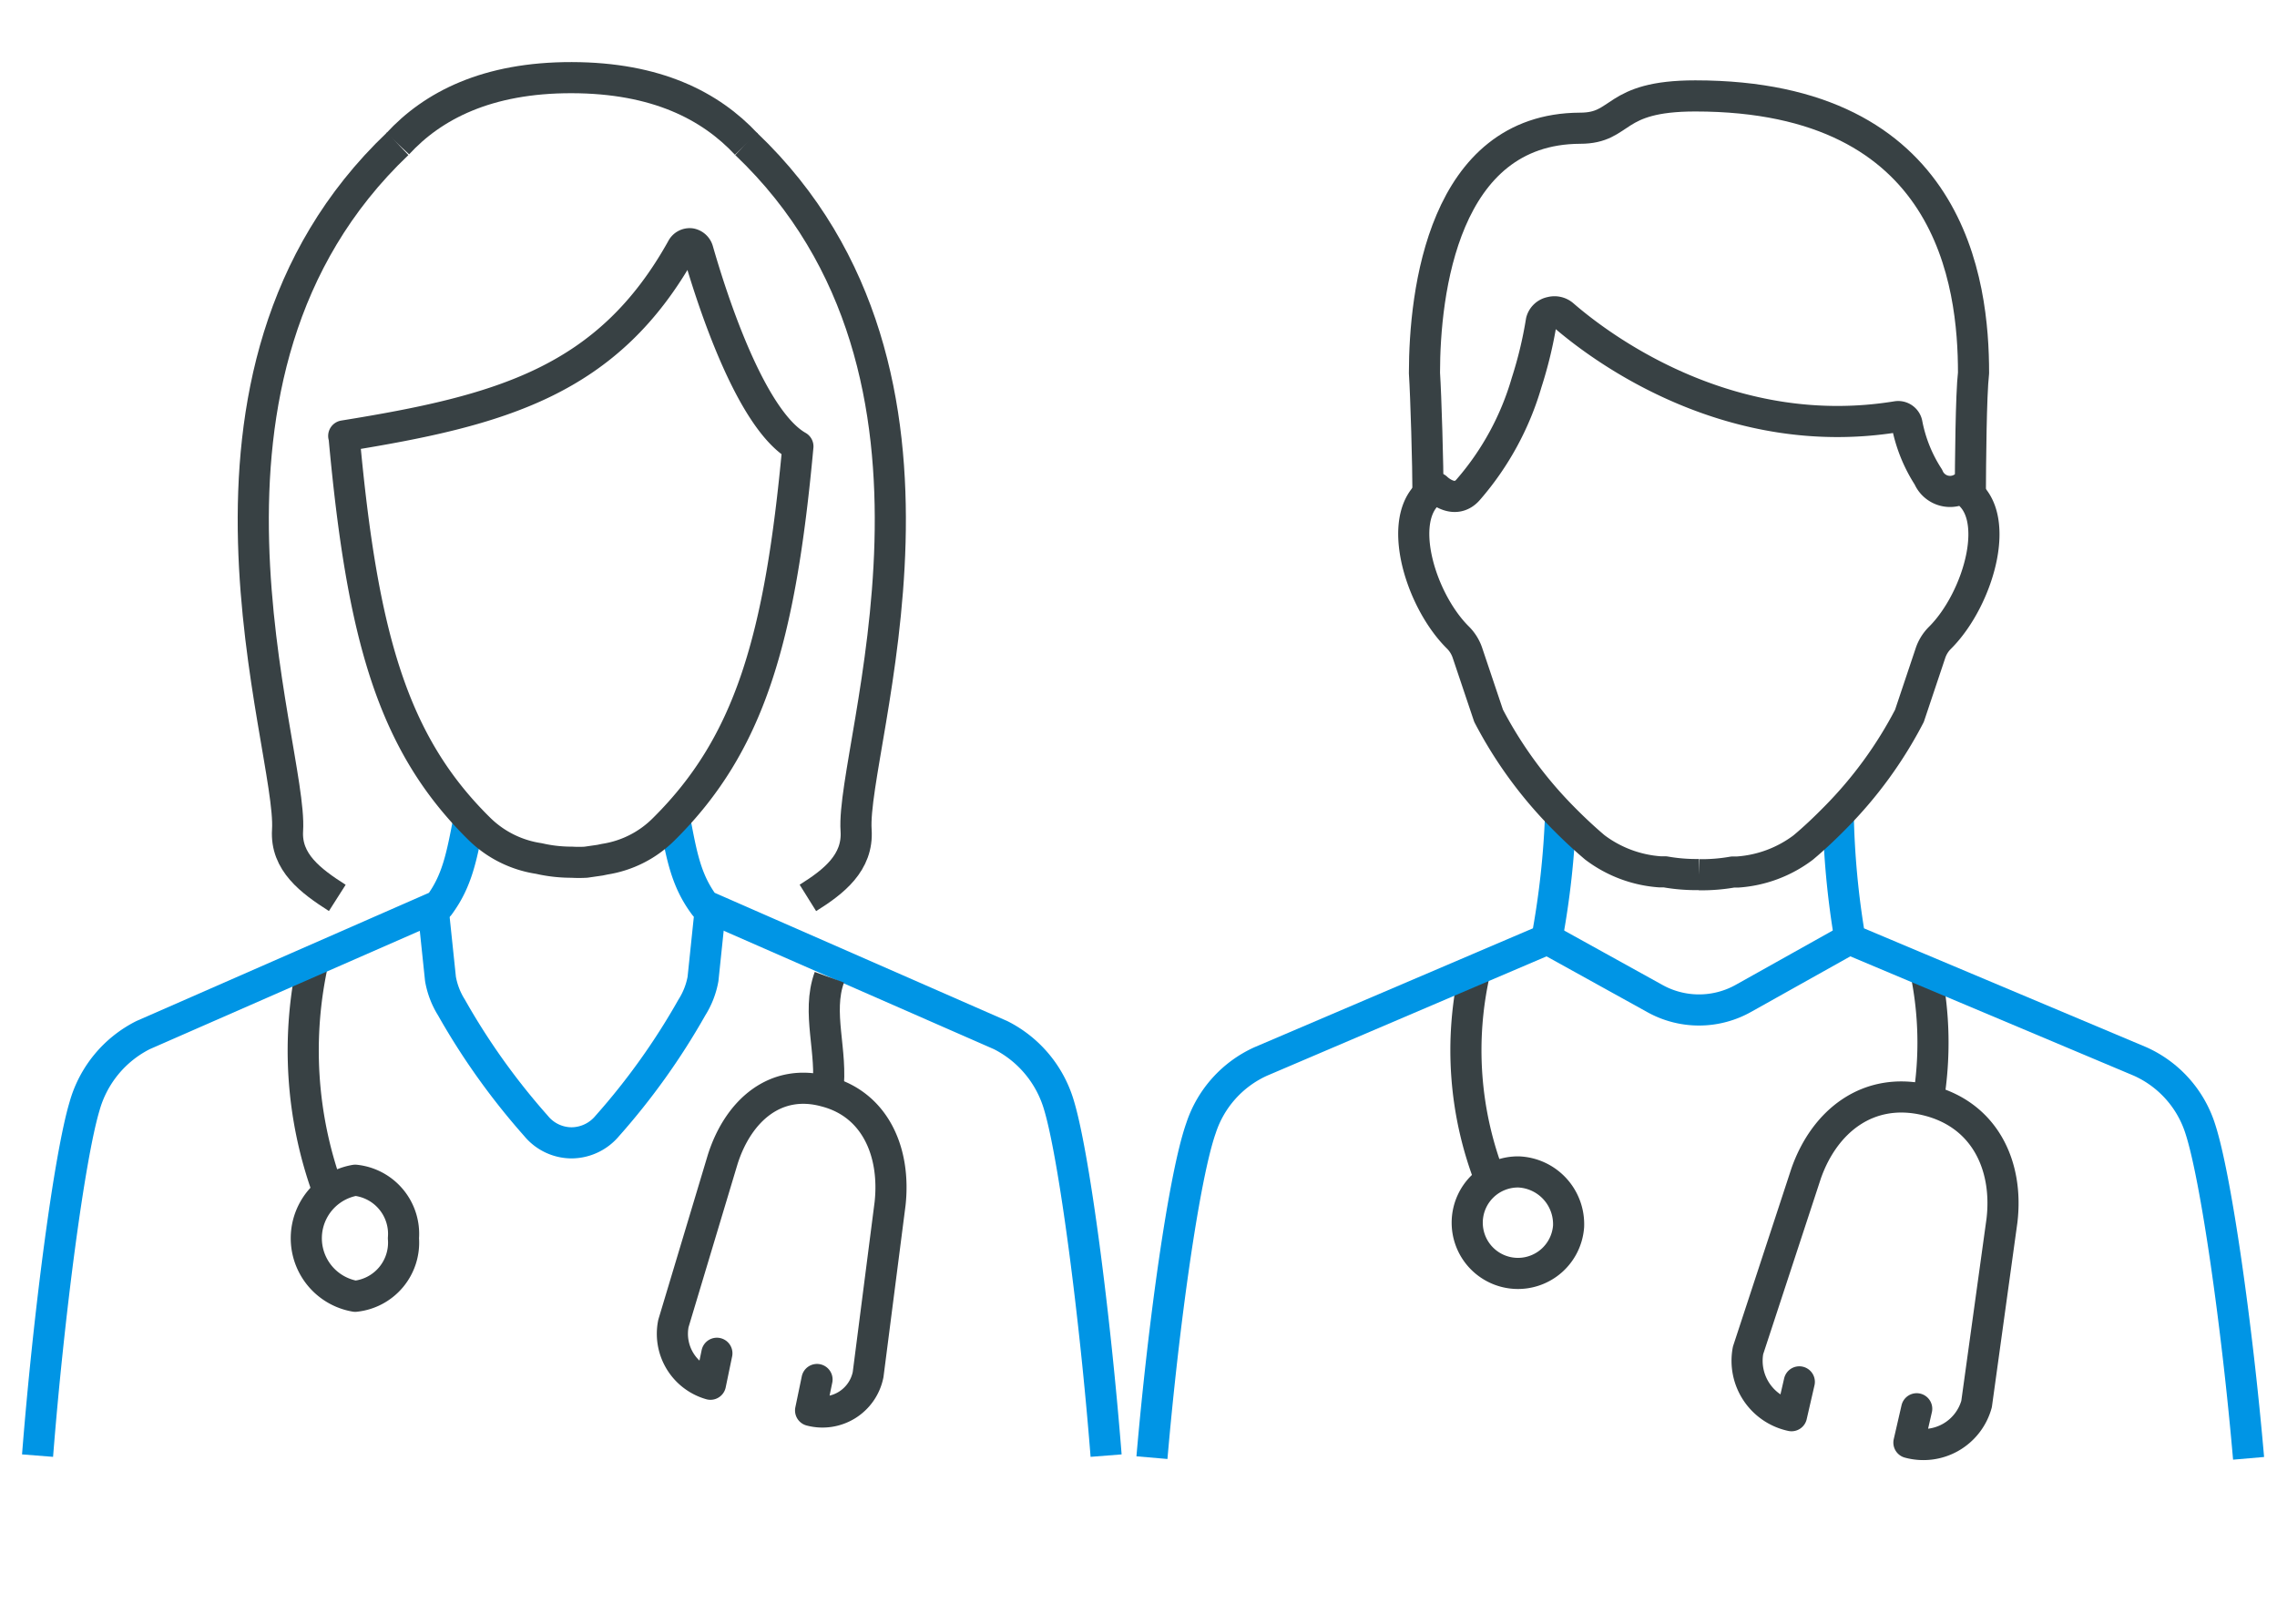 <svg id="add45124-2ca1-498e-a61f-794dbe329b64" data-name="a4cc41c9-ff04-43e2-a0ab-d1163b59caaa" xmlns="http://www.w3.org/2000/svg" viewBox="0 0 134.61 96"><path d="M88.14,69.83a21,21,0,0,1-.93-12.51" fill="none" stroke="#384144" stroke-linejoin="round" stroke-width="1.84"/><path d="M92.73,72.5a3,3,0,1,1-2.94-3.22A3.09,3.09,0,0,1,92.73,72.5Z" fill="none" stroke="#384144" stroke-linejoin="round" stroke-width="1.84"/><path d="M113.84,57.42A20.78,20.78,0,0,1,114,65" fill="none" stroke="#384144" stroke-linejoin="round" stroke-width="1.84"/><path d="M106.37,81.69l-.46,2a3.32,3.32,0,0,1-2.57-3.86l3.43-10.45c1.09-3.12,3.69-5.17,7.11-4.35h0c3.43.82,4.86,3.85,4.47,7.13L116.85,83a3.26,3.26,0,0,1-4,2.28l.46-2" fill="none" stroke="#384144" stroke-linecap="round" stroke-linejoin="round" stroke-width="1.84"/><path d="M108.67,48.08a49.46,49.46,0,0,0,.7,7.45l17.15,7.22a6.53,6.53,0,0,1,3.56,4c.92,2.83,2.17,11.59,2.85,19.46" fill="none" stroke="#0095e5" stroke-linejoin="round" stroke-width="1.84"/><path d="M91.51,55.53,97.78,59a5.37,5.37,0,0,0,5.32,0l6.27-3.51" fill="none" stroke="#0095e5" stroke-linejoin="round" stroke-width="1.84"/><path d="M68.1,86.17C68.78,78.28,70,69.52,71,66.69a6.56,6.56,0,0,1,3.53-3.94l16.91-7.22a49.71,49.71,0,0,0,.82-7.45" fill="none" stroke="#0095e5" stroke-linejoin="round" stroke-width="1.84"/><path d="M84.42,29.25c0-1.76-.12-5.82-.21-7.2,0-4.76,1.11-14.44,9.2-14.47,2.57,0,1.85-1.91,6.81-1.91,15.19,0,16.45,11.1,16.45,16.38-.15,1.29-.18,5.3-.19,7.22" fill="none" stroke="#384144" stroke-linejoin="round" stroke-width="1.84"/><path d="M100.44,51.71a10.58,10.58,0,0,0,2-.16l.29,0a7.26,7.26,0,0,0,3.86-1.44c.65-.54,1.29-1.15,1.92-1.79a24.68,24.68,0,0,0,4.37-6l1.23-3.67a2.31,2.31,0,0,1,.57-.94c2.32-2.3,3.83-7.52,1.27-8.83A1.39,1.39,0,0,1,114,28.2a8.84,8.84,0,0,1-1.26-3.12.53.53,0,0,0-.59-.45c-9.77,1.6-17.31-3.9-19.73-6a.79.79,0,0,0-.73-.17.73.73,0,0,0-.57.53,24.57,24.57,0,0,1-.87,3.62,16.78,16.78,0,0,1-3.43,6.31c-.83,1-1.9-.07-1.9-.07-2.57,1.31-1.06,6.53,1.26,8.83a2.33,2.33,0,0,1,.58.94L88,42.31a25,25,0,0,0,4.37,6c.63.64,1.28,1.25,1.92,1.79a7.23,7.23,0,0,0,3.86,1.44l.29,0a10.58,10.58,0,0,0,2,.16" fill="none" stroke="#384144" stroke-linejoin="round" stroke-width="1.84"/><path d="M19.37,70.33a24.18,24.18,0,0,1-.85-13.56" fill="none" stroke="#384144" stroke-linejoin="round" stroke-width="1.84"/><path d="M23.85,73.2A3.19,3.19,0,0,1,21,76.63a3.48,3.48,0,0,1,0-6.86A3.19,3.19,0,0,1,23.85,73.2Z" fill="none" stroke="#384144" stroke-linejoin="round" stroke-width="1.84"/><path d="M27.73,48.38c-.44,2.29-.7,3.69-1.77,5.14L8.46,61.19A6.74,6.74,0,0,0,5,65.39c-.9,3-2.12,12.3-2.78,20.66" fill="none" stroke="#0095e5" stroke-linejoin="round" stroke-width="1.84"/><path d="M39.88,48.38c.43,2.29.69,3.69,1.77,5.14l17.5,7.67a6.77,6.77,0,0,1,3.47,4.2c.89,3,2.11,12.3,2.77,20.66" fill="none" stroke="#0095e5" stroke-linejoin="round" stroke-width="1.84"/><path d="M44.12,8.52l0,0C42,6.25,38.81,4.6,33.8,4.59S25.58,6.25,23.51,8.5l0,0" fill="none" stroke="#384144" stroke-linejoin="round" stroke-width="1.84"/><path d="M20.32,25.77c9.3-1.5,15.63-3.23,20-11.09a.51.51,0,0,1,.51-.27.55.55,0,0,1,.43.4c.84,2.93,3.12,10,5.91,11.58h0C46.12,37.82,44.3,44,39.26,49a6.29,6.29,0,0,1-3.5,1.79l-.29.06-.83.12a7.17,7.17,0,0,1-.84,0,8.66,8.66,0,0,1-1.67-.16l-.28-.06A6.35,6.35,0,0,1,28.34,49c-5.13-5.05-6.92-11.36-8-23.19Z" fill="none" stroke="#384144" stroke-linejoin="round" stroke-width="1.84"/><path d="M44.62,54.82h0" fill="none" stroke="#333" stroke-linejoin="round" stroke-width="1.84"/><path d="M44.1,8.5c14.36,13.66,6.18,35.62,6.51,40.58.13,1.92-1.33,3.05-2.85,4" fill="none" stroke="#384144" stroke-linejoin="round" stroke-width="1.84"/><path d="M23.51,8.5C9.15,22.16,17.32,44.12,17,49.08c-.12,1.89,1.37,3,2.94,4" fill="none" stroke="#384144" stroke-linejoin="round" stroke-width="1.84"/><path d="M48.93,64.51c.31-2.34-.67-4.62.1-6.74" fill="none" stroke="#384144" stroke-linejoin="round" stroke-width="1.84"/><path d="M42.38,80,42,81.83a3.1,3.1,0,0,1-2.19-3.59l2.92-9.72c.93-2.9,3.15-4.81,6.08-4h0c2.92.76,4.14,3.57,3.81,6.63L51.32,81.26a2.75,2.75,0,0,1-3.4,2.12l.38-1.83" fill="none" stroke="#384144" stroke-linecap="round" stroke-linejoin="round" stroke-width="1.84"/><path d="M25.6,53.67l.44,4.2a4.71,4.71,0,0,0,.65,1.69,40.7,40.7,0,0,0,5,7,2.73,2.73,0,0,0,2.1,1,2.77,2.77,0,0,0,2.11-1,40.59,40.59,0,0,0,5-7,4.73,4.73,0,0,0,.66-1.69L42,53.65" fill="none" stroke="#0095e5" stroke-linejoin="round" stroke-width="1.84"/></svg>